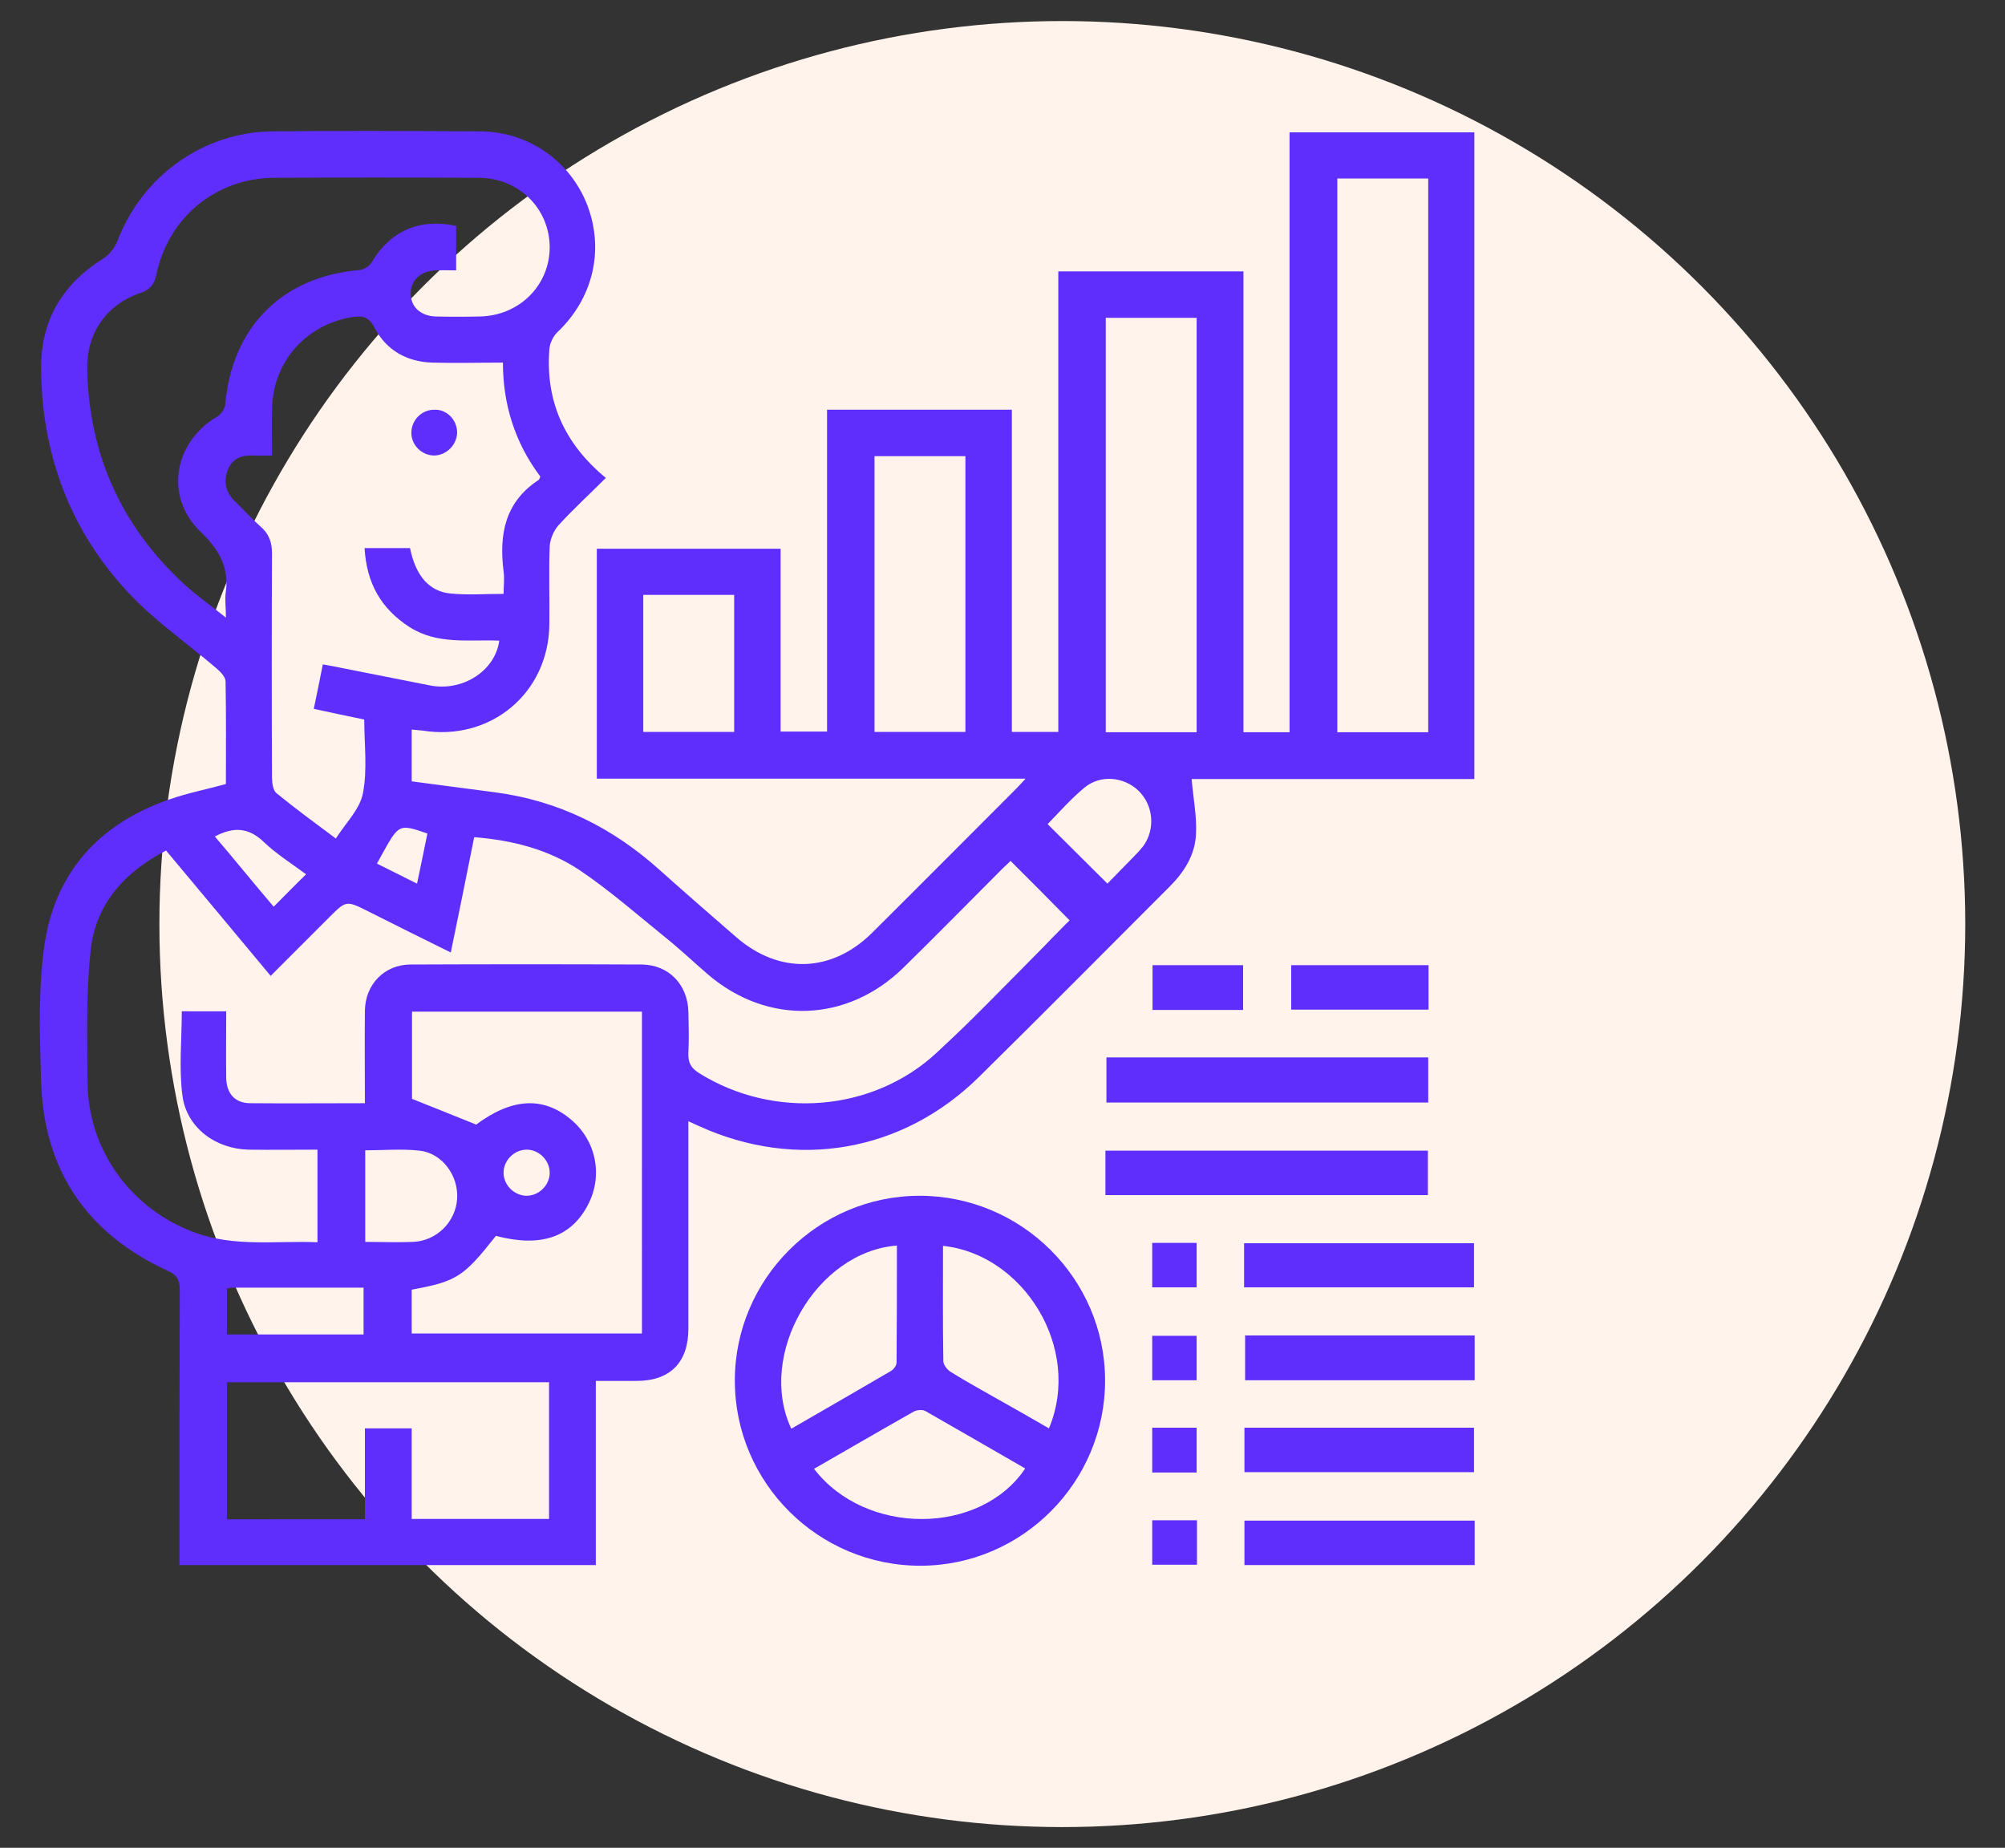 <?xml version="1.0" encoding="utf-8"?>
<!-- Generator: Adobe Illustrator 26.0.1, SVG Export Plug-In . SVG Version: 6.00 Build 0)  -->
<svg version="1.1" id="Layer_1" xmlns="http://www.w3.org/2000/svg" xmlns:xlink="http://www.w3.org/1999/xlink" x="0px" y="0px"
	 viewBox="0 0 60 55.29" style="enable-background:new 0 0 60 55.29;" xml:space="preserve">
<rect x="0" y="0" width="60" height="55.29" fill="#333333" stroke="none"/>
<style type="text/css">
	.st0{fill:#FFF3EB;}
	.st1{fill:#5F2EFC;}
</style>
<g>
	<circle class="st0" cx="31.79" cy="27.65" r="27.02"/>
	<g>
		<g>
			<path class="st1" d="M44.13,3.96h-5.54v17.95h-1.38V8.12h-5.54v13.78h-1.39v-9.64h-5.53v9.63h-1.39v-5.47h-5.5v6.88h12.83
				c-0.14,0.15-0.21,0.23-0.28,0.3c-1.44,1.44-2.87,2.88-4.31,4.31c-1.21,1.2-2.78,1.25-4.07,0.13c-0.76-0.66-1.52-1.32-2.28-2
				c-1.41-1.27-3.03-2.08-4.92-2.33c-0.84-0.11-1.67-0.22-2.51-0.33v-1.55c0.12,0.01,0.23,0.02,0.32,0.03
				c2.04,0.33,3.78-1.12,3.8-3.18c0.01-0.78-0.02-1.56,0.01-2.33c0.01-0.21,0.12-0.47,0.26-0.63c0.44-0.48,0.93-0.93,1.42-1.42
				c-1.25-1.03-1.81-2.31-1.69-3.85c0.01-0.17,0.11-0.38,0.23-0.5c1.07-1.01,1.42-2.45,0.91-3.8c-0.51-1.33-1.76-2.21-3.21-2.22
				c-2.08-0.01-4.15-0.02-6.23,0C6.07,3.96,4.25,5.27,3.51,7.22C3.43,7.42,3.27,7.62,3.1,7.73c-1.21,0.75-1.87,1.83-1.87,3.26
				c0.01,2.55,0.84,4.83,2.57,6.7c0.79,0.86,1.78,1.54,2.68,2.31c0.12,0.1,0.27,0.26,0.27,0.39c0.02,1.02,0.01,2.04,0.01,3.07
				c-0.58,0.16-1.15,0.27-1.69,0.46c-2.12,0.73-3.45,2.21-3.75,4.43c-0.18,1.32-0.13,2.68-0.09,4.01c0.08,2.66,1.37,4.55,3.78,5.66
				c0.29,0.13,0.37,0.28,0.37,0.57c-0.01,2.6-0.01,5.19-0.01,7.79v0.45h12.46v-5.51c0.45,0,0.83,0,1.22,0c1,0,1.55-0.55,1.55-1.56
				c0-1.9,0-3.81,0-5.71v-0.5c0.15,0.07,0.24,0.11,0.33,0.15c2.91,1.32,6.08,0.77,8.35-1.46c1.92-1.89,3.82-3.81,5.73-5.72
				c0.43-0.43,0.75-0.94,0.78-1.55c0.03-0.53-0.08-1.07-0.13-1.66h8.46V3.96z M21.97,21.9h-2.72v-4.1h2.72V21.9z M28.89,21.9h-2.72
				v-8.25h2.72V21.9z M12.79,24.94c-0.1,0.49-0.2,0.98-0.31,1.5c-0.43-0.21-0.81-0.41-1.2-0.6C11.94,24.66,11.86,24.62,12.79,24.94z
				 M16.12,14.36c-1.01,0.66-1.19,1.63-1.05,2.74c0.03,0.21,0,0.43,0,0.67c-0.55,0-1.07,0.04-1.58-0.01
				c-0.65-0.06-1.05-0.53-1.22-1.36h-1.36c0.06,1.05,0.49,1.81,1.34,2.36c0.84,0.54,1.78,0.37,2.69,0.41
				c-0.12,0.9-1.09,1.53-2.07,1.34c-0.88-0.17-1.75-0.35-2.63-0.52c-0.18-0.04-0.36-0.07-0.58-0.11c-0.09,0.45-0.17,0.87-0.27,1.33
				c0.5,0.11,0.97,0.21,1.51,0.32c0,0.73,0.1,1.49-0.04,2.21c-0.09,0.47-0.51,0.88-0.81,1.35c-0.63-0.47-1.22-0.9-1.78-1.36
				c-0.1-0.08-0.13-0.31-0.13-0.46c-0.01-2.24-0.01-4.47,0-6.7c0-0.35-0.09-0.6-0.35-0.82C7.53,15.52,7.29,15.25,7.03,15
				c-0.28-0.27-0.35-0.59-0.21-0.95c0.14-0.34,0.43-0.44,0.78-0.42c0.16,0.01,0.32,0,0.54,0c0-0.47-0.01-0.92,0-1.38
				c0.02-1.41,1-2.53,2.39-2.76c0.31-0.05,0.51-0.02,0.68,0.32c0.35,0.67,0.97,1.02,1.73,1.04c0.69,0.02,1.38,0,2.11,0
				c0,1.23,0.35,2.39,1.12,3.41C16.15,14.31,16.14,14.34,16.12,14.36z M6.76,18.48c-0.46-0.37-0.88-0.66-1.26-1.01
				c-1.87-1.73-2.84-3.88-2.89-6.43C2.59,9.97,3.18,9.12,4.19,8.77c0.29-0.1,0.43-0.25,0.49-0.56C5.04,6.5,6.47,5.33,8.2,5.32
				c2.05-0.01,4.09-0.01,6.14,0c1.19,0.01,2.1,0.92,2.11,2.07c0,1.15-0.91,2.06-2.1,2.08c-0.43,0.01-0.86,0.01-1.3,0
				c-0.47-0.01-0.77-0.3-0.76-0.71c0.01-0.39,0.31-0.65,0.75-0.67c0.19-0.01,0.37,0,0.61,0V6.76c-1.09-0.24-1.97,0.15-2.53,1.09
				c-0.06,0.11-0.22,0.21-0.35,0.23c-2.32,0.19-3.83,1.7-4.03,4.03c-0.01,0.12-0.12,0.28-0.23,0.35c-1.32,0.77-1.6,2.42-0.49,3.47
				c0.56,0.54,0.85,1.08,0.73,1.84C6.73,17.97,6.76,18.17,6.76,18.48z M7.9,25.2c0.37,0.35,0.81,0.63,1.26,0.96
				c-0.35,0.34-0.64,0.64-0.97,0.97c-0.3-0.35-0.59-0.7-0.88-1.05c-0.29-0.35-0.58-0.7-0.88-1.05C6.99,24.73,7.45,24.76,7.9,25.2z
				 M16.43,45.45h-4.11v-2.71h-1.4v2.72H6.79v-4.1h9.64V45.45z M6.79,39.93v-1.37c0.05-0.01,0.09-0.03,0.13-0.03
				c1.31,0,2.62,0,3.96,0v1.4H6.79z M10.93,37.16v-2.74c0.55,0,1.09-0.05,1.63,0.01c0.68,0.08,1.16,0.75,1.12,1.43
				c-0.04,0.7-0.61,1.27-1.32,1.3C11.9,37.18,11.44,37.16,10.93,37.16z M19.2,39.9h-6.88v-1.31c1.35-0.25,1.55-0.38,2.52-1.61
				c1.33,0.35,2.24,0.05,2.75-0.92c0.46-0.87,0.26-1.91-0.49-2.55c-0.84-0.72-1.79-0.65-2.85,0.14c-0.65-0.26-1.26-0.51-1.92-0.77
				v-2.61h6.88V39.9z M15.07,35.07c0.01-0.37,0.34-0.68,0.71-0.67c0.37,0.01,0.68,0.34,0.67,0.71c-0.01,0.37-0.34,0.68-0.71,0.67
				C15.36,35.76,15.06,35.44,15.07,35.07z M32.01,27.54L32.01,27.54c-0.13,0.12-0.25,0.25-0.37,0.37c-0.12,0.12-0.25,0.25-0.37,0.38
				c-0.25,0.25-0.49,0.5-0.73,0.74l-0.01,0.01c-0.33,0.33-0.66,0.67-0.99,1c-0.33,0.33-0.66,0.66-1,0.98
				c-0.17,0.16-0.34,0.32-0.51,0.48c-1.92,1.78-4.88,2-7.11,0.61c-0.24-0.15-0.33-0.31-0.32-0.59c0.02-0.42,0.01-0.84,0-1.25
				c-0.02-0.81-0.59-1.4-1.39-1.41c-2.31-0.01-4.62-0.01-6.92,0c-0.78,0-1.36,0.59-1.37,1.38c-0.01,0.91,0,1.81,0,2.77
				c-1.19,0-2.31,0.01-3.43,0c-0.45,0-0.71-0.28-0.72-0.75c-0.01-0.66,0-1.32,0-2H5.44c0,0.84-0.09,1.7,0.02,2.53
				c0.13,0.96,1,1.59,1.98,1.61c0.68,0.01,1.35,0,2.06,0v2.77c-1.23-0.05-2.47,0.15-3.67-0.29c-1.91-0.7-3.19-2.46-3.21-4.49
				c-0.01-1.34-0.05-2.69,0.1-4.01c0.16-1.34,1.01-2.29,2.25-2.93c1.04,1.24,2.07,2.48,3.13,3.75c0.6-0.6,1.17-1.17,1.75-1.75
				c0.51-0.51,0.51-0.51,1.17-0.18c0.81,0.41,1.62,0.81,2.47,1.23c0.24-1.17,0.47-2.29,0.7-3.45c1.15,0.09,2.23,0.37,3.16,0.99
				c0.89,0.6,1.71,1.32,2.55,2c0.45,0.36,0.87,0.76,1.3,1.13c1.78,1.51,4.15,1.43,5.83-0.21c1.01-0.99,2-2,3-3
				c0.08-0.08,0.17-0.15,0.21-0.2c0.29,0.29,0.59,0.59,0.88,0.88L32.01,27.54L32.01,27.54C32.01,27.53,32.01,27.53,32.01,27.54
				C32.01,27.53,32.01,27.53,32.01,27.54z M32.02,27.52C32.02,27.52,32.02,27.52,32.02,27.52C32.02,27.53,32.02,27.53,32.02,27.52
				C32.02,27.53,32.02,27.52,32.02,27.52C32.02,27.52,32.02,27.51,32.02,27.52C32.02,27.5,32.02,27.51,32.02,27.52z M34.21,25.32
				c-0.07,0.09-0.15,0.18-0.23,0.26c-0.29,0.3-0.58,0.59-0.84,0.86c-0.62-0.61-1.19-1.19-1.79-1.78c0.34-0.35,0.69-0.75,1.1-1.09
				c0.48-0.4,1.18-0.33,1.62,0.09C34.52,24.1,34.58,24.81,34.21,25.32z M35.81,21.91h-2.72V9.51h2.72V21.91z M42.74,21.91h-2.72
				V5.34h2.72V21.91z"/>
			<path class="st1" d="M27.52,35.78c-3.04,0-5.53,2.49-5.53,5.53c0,3.06,2.5,5.55,5.57,5.54c3.04-0.01,5.52-2.51,5.51-5.56
				C33.06,38.26,30.57,35.78,27.52,35.78z M26.84,37.27c0,1.17,0,2.33-0.01,3.5c0,0.09-0.09,0.21-0.18,0.26
				c-0.98,0.57-1.96,1.14-2.97,1.72C22.64,40.54,24.43,37.45,26.84,37.27z M24.36,43.95c1.01-0.58,1.99-1.15,2.98-1.71
				c0.09-0.05,0.26-0.07,0.35-0.02c1,0.57,2,1.15,2.99,1.72C29.33,45.95,25.9,45.96,24.36,43.95z M31.39,42.74
				c-0.52-0.3-1.04-0.6-1.56-0.89c-0.46-0.26-0.93-0.52-1.38-0.8c-0.1-0.06-0.22-0.21-0.22-0.32c-0.02-1.15-0.01-2.3-0.01-3.45
				C30.6,37.52,32.4,40.32,31.39,42.74z"/>
			<rect x="33.08" y="34.43" class="st1" width="9.65" height="1.33"/>
			<rect x="33.11" y="31.64" class="st1" width="9.63" height="1.35"/>
			<rect x="37.23" y="37.2" class="st1" width="6.88" height="1.32"/>
			<rect x="37.26" y="39.96" class="st1" width="6.87" height="1.34"/>
			<rect x="37.24" y="45.5" class="st1" width="6.89" height="1.33"/>
			<rect x="37.24" y="42.72" class="st1" width="6.87" height="1.33"/>
			<rect x="38.64" y="28.88" class="st1" width="4.11" height="1.33"/>
			<rect x="34.49" y="28.88" class="st1" width="2.71" height="1.34"/>
			<rect x="34.48" y="39.97" class="st1" width="1.33" height="1.33"/>
			<rect x="34.48" y="42.72" class="st1" width="1.33" height="1.34"/>
			<rect x="34.48" y="37.19" class="st1" width="1.33" height="1.33"/>
			<rect x="34.48" y="45.49" class="st1" width="1.34" height="1.33"/>
			<polygon class="st1" points="32.01,27.53 32.01,27.53 32.01,27.54 32.01,27.54 			"/>
			<path class="st1" d="M32.02,27.52c0,0,0,0.01-0.01,0.01C32.01,27.53,32.02,27.53,32.02,27.52
				C32.02,27.53,32.02,27.52,32.02,27.52C32.02,27.52,32.02,27.51,32.02,27.52C32.02,27.5,32.02,27.51,32.02,27.52z"/>
			<path class="st1" d="M13.68,12.93c0,0.37-0.31,0.69-0.68,0.7c-0.38,0-0.69-0.31-0.69-0.68c0-0.38,0.31-0.69,0.68-0.69
				C13.36,12.24,13.67,12.55,13.68,12.93z"/>
		</g>
	</g>
</g>
</svg>
